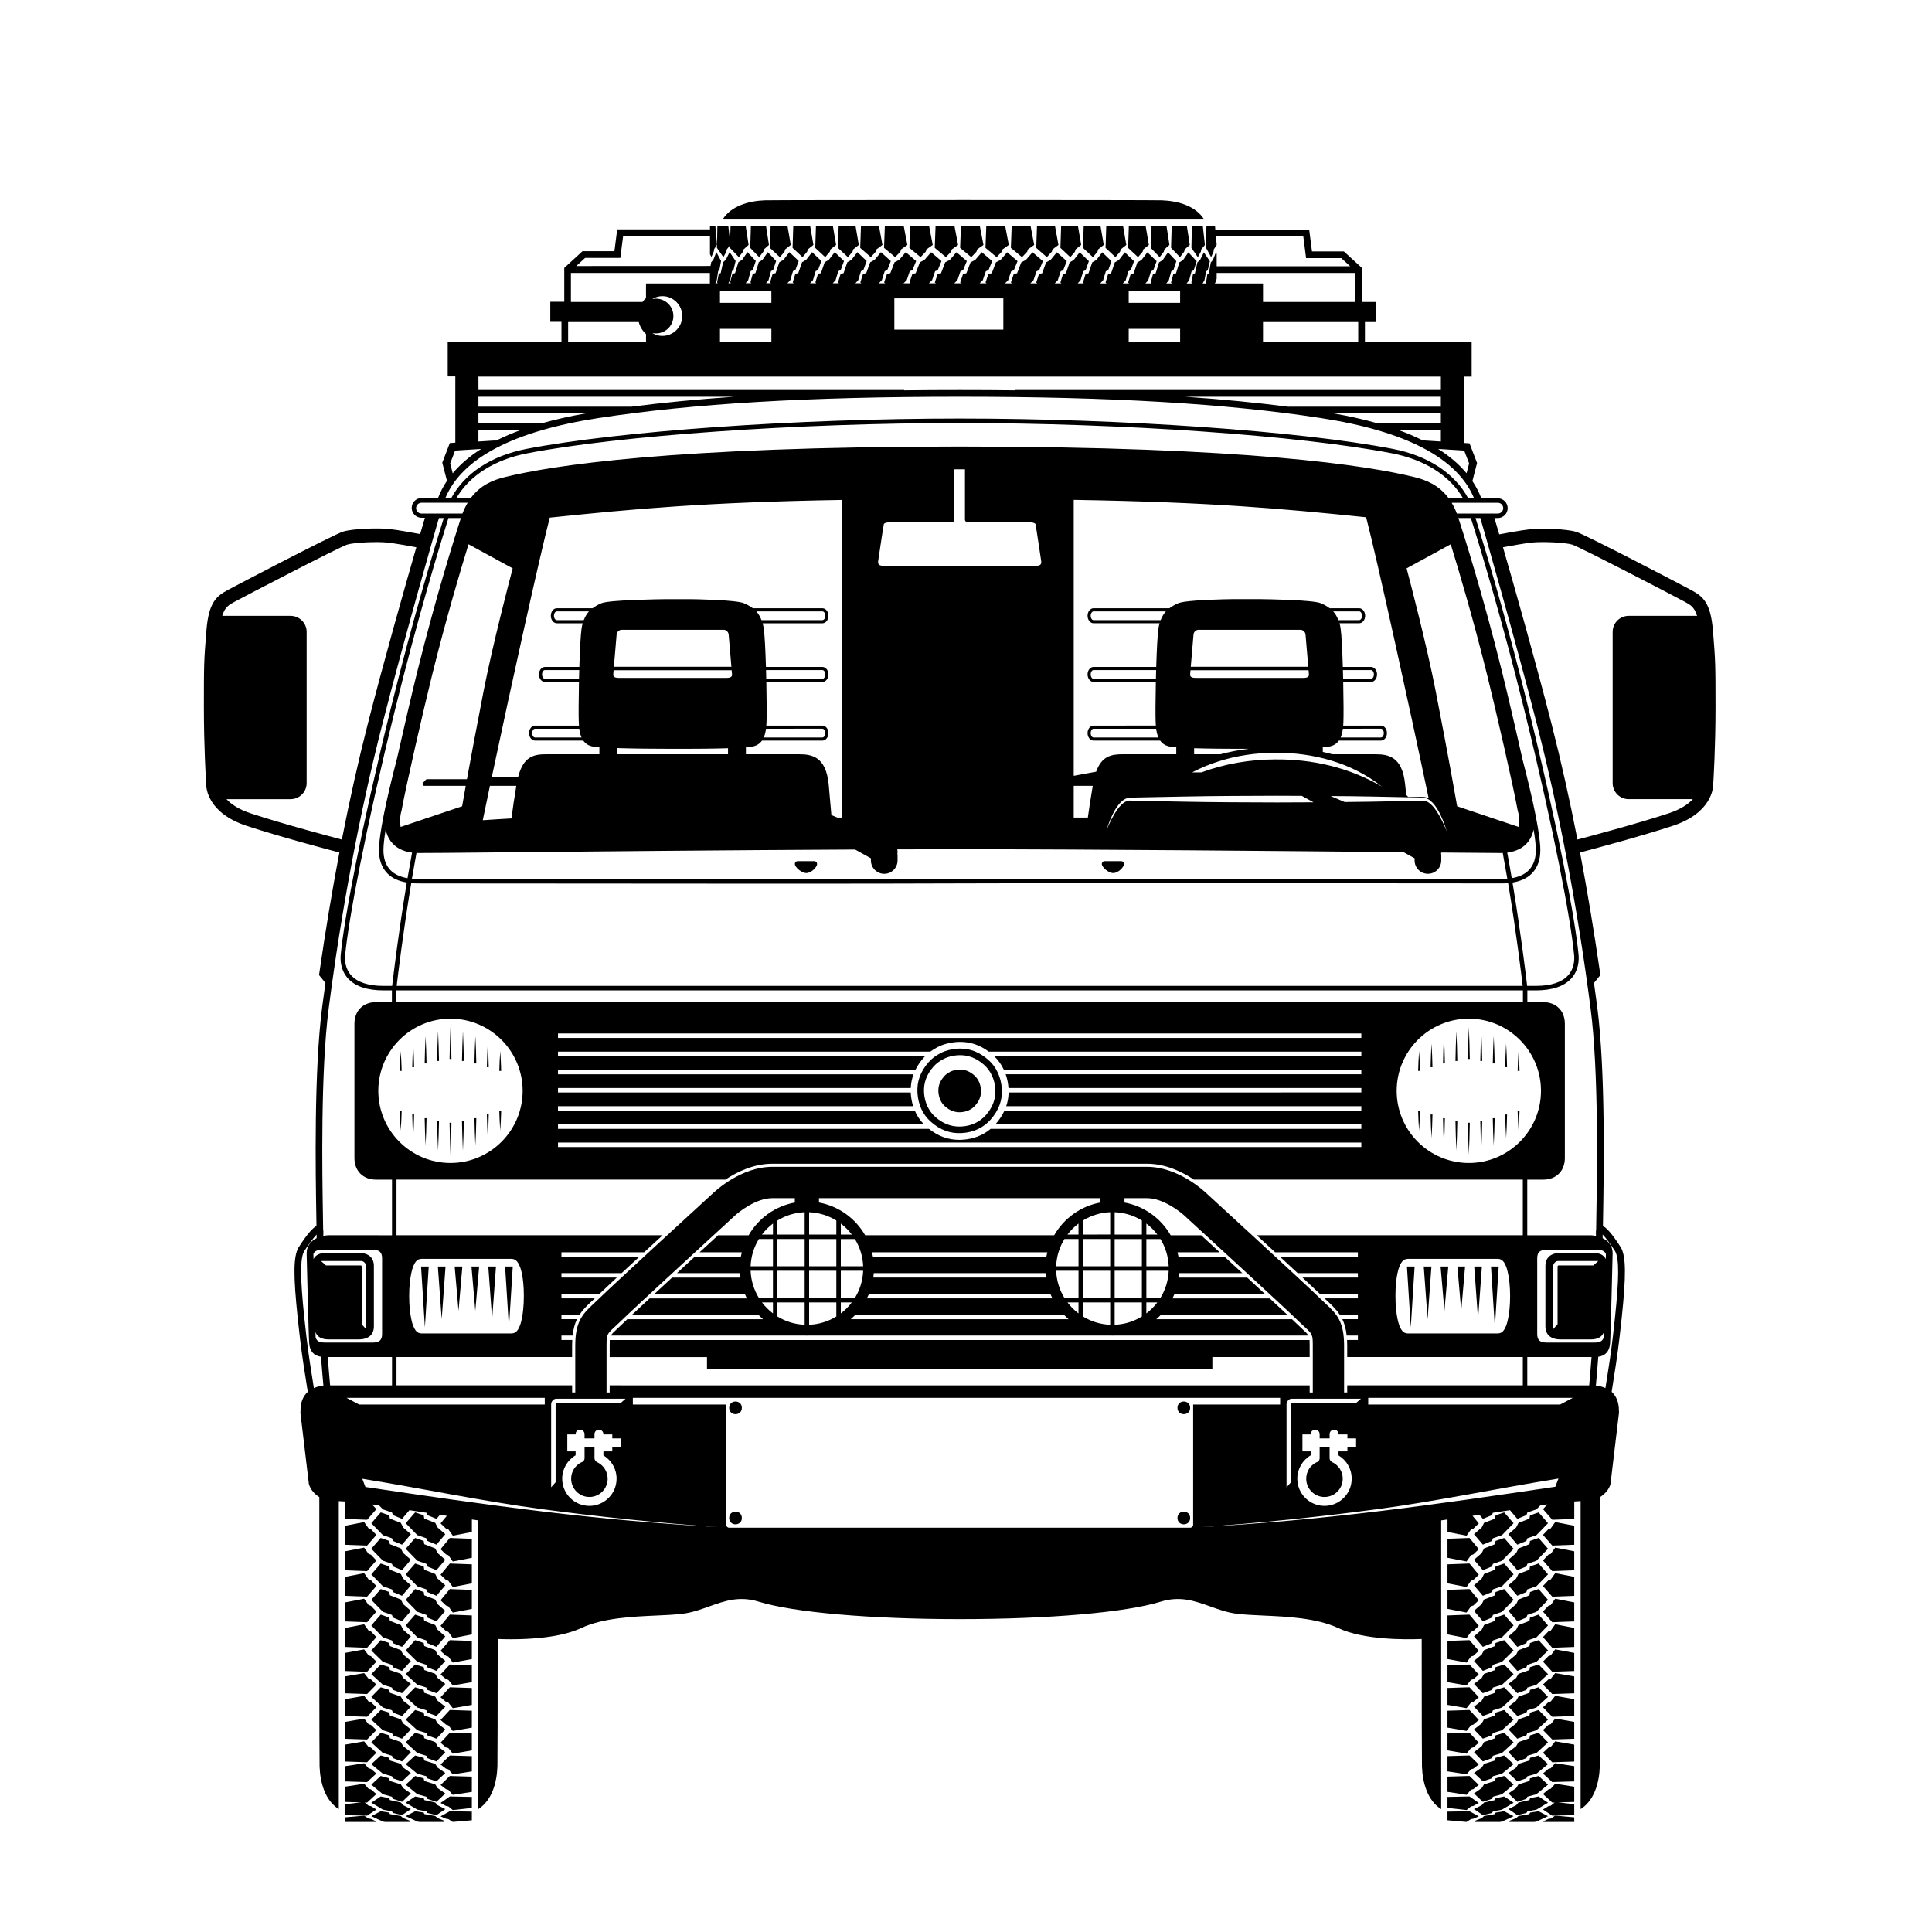 <?xml version="1.0" encoding="UTF-8"?>
<!-- Uploaded to: SVG Repo, www.svgrepo.com, Generator: SVG Repo Mixer Tools -->
<svg fill="#000000" width="800px" height="800px" version="1.1" viewBox="144 144 512 512" xmlns="http://www.w3.org/2000/svg">
 <g>
  <path d="m250.23 547.58-2.91-1.129-0.148-0.867-2.273-0.781-2.496 2.867 3.078 3.164 2.394 0.824 0.258 0.699 2.41 0.992 2.348-2.769-2.047-1.785z"/>
  <path d="m259.96 548.79-0.613-1.215-2.91-1.129-0.148-0.867-2.273-0.781-2.496 2.867 3.082 3.164 2.391 0.824 0.258 0.699 2.41 0.992 2.348-2.769z"/>
  <path d="m241.68 549.03-1.18-1.668-5.051 0.977v5.035l5.832 0.219 2.461-2.828-1.449-1.539z"/>
  <path d="m248.13 559.12 2.41 0.992 2.348-2.769-2.047-1.781-0.613-1.215-2.91-1.129-0.148-0.867-2.273-0.785-2.496 2.867 3.078 3.168 2.394 0.82z"/>
  <path d="m259.96 555.57-0.613-1.215-2.91-1.129-0.148-0.867-2.273-0.785-2.496 2.867 3.082 3.168 2.391 0.82 0.258 0.699 2.41 0.992 2.348-2.769z"/>
  <path d="m235.45 560.14 5.832 0.219 2.461-2.828-1.449-1.535-0.613-0.195-1.18-1.672-5.051 0.977z"/>
  <path d="m260.75 554.55 1.449 1.387 0.613 0.195 1.18 1.672 5.051-0.977v-5.035l-5.836-0.219z"/>
  <path d="m245.48 564.38 2.394 0.82 0.258 0.699 2.41 0.996 2.348-2.769-2.047-1.785-0.613-1.215-2.91-1.129-0.148-0.867-2.273-0.781-2.496 2.867z"/>
  <path d="m259.96 562.34-0.613-1.215-2.91-1.129-0.148-0.867-2.273-0.781-2.496 2.867 3.082 3.164 2.391 0.82 0.258 0.699 2.41 0.996 2.348-2.769z"/>
  <path d="m235.45 566.91 5.832 0.219 2.461-2.824-1.449-1.535-0.613-0.199-1.18-1.672-5.051 0.98z"/>
  <path d="m260.75 561.32 1.449 1.391 0.613 0.195 1.18 1.672 5.051-0.977v-5.039l-5.836-0.215z"/>
  <path d="m245.48 571.15 2.394 0.82 0.258 0.699 2.41 0.992 2.348-2.766-2.047-1.785-0.613-1.219-2.91-1.125-0.148-0.871-2.273-0.781-2.496 2.867z"/>
  <path d="m259.96 569.11-0.613-1.219-2.91-1.125-0.148-0.871-2.273-0.781-2.496 2.867 3.082 3.168 2.391 0.82 0.258 0.699 2.41 0.992 2.348-2.766z"/>
  <path d="m235.45 573.69 5.832 0.215 2.461-2.824-1.449-1.535-0.613-0.195-1.18-1.672-5.051 0.977z"/>
  <path d="m260.75 568.09 1.449 1.387 0.613 0.195 1.18 1.672 5.051-0.977v-5.035l-5.836-0.219z"/>
  <path d="m245.48 577.92 2.394 0.82 0.258 0.699 2.41 0.996 2.348-2.769-2.047-1.785-0.613-1.215-2.91-1.129-0.148-0.867-2.273-0.781-2.496 2.867z"/>
  <path d="m259.96 575.88-0.613-1.215-2.91-1.129-0.148-0.867-2.273-0.781-2.496 2.867 3.082 3.164 2.391 0.82 0.258 0.699 2.41 0.996 2.348-2.769z"/>
  <path d="m235.45 580.46 5.832 0.219 2.461-2.828-1.449-1.535-0.613-0.195-1.18-1.668-5.051 0.973z"/>
  <path d="m260.75 574.86 1.449 1.391 0.613 0.195 1.18 1.672 5.051-0.98v-5.031l-5.836-0.219z"/>
  <path d="m245.48 584.41 2.394 0.785 0.258 0.664 2.41 0.949 2.348-2.641-2.047-1.699-0.613-1.16-2.91-1.078-0.148-0.824-2.273-0.746-2.496 2.734z"/>
  <path d="m259.96 582.46-0.613-1.16-2.91-1.078-0.148-0.824-2.273-0.746-2.496 2.734 3.082 3.016 2.391 0.785 0.258 0.664 2.41 0.949 2.348-2.641z"/>
  <path d="m235.45 586.83 5.832 0.207 2.461-2.691-1.449-1.465-0.613-0.188-1.18-1.594-5.051 0.934z"/>
  <path d="m260.75 581.49 1.449 1.324 0.613 0.184 1.18 1.598 5.051-0.934v-4.801l-5.836-0.207z"/>
  <path d="m245.48 590.48 2.394 0.73 0.258 0.625 2.41 0.883 2.348-2.465-2.047-1.59-0.613-1.078-2.91-1.004-0.148-0.773-2.273-0.699-2.496 2.555z"/>
  <path d="m259.96 588.66-0.613-1.078-2.91-1.004-0.148-0.773-2.273-0.699-2.496 2.555 3.082 2.816 2.391 0.73 0.258 0.625 2.41 0.883 2.348-2.465z"/>
  <path d="m235.45 592.74 5.832 0.195 2.461-2.516-1.449-1.371-0.613-0.172-1.18-1.488-5.051 0.871z"/>
  <path d="m260.75 587.76 1.449 1.238 0.613 0.172 1.18 1.488 5.051-0.871v-4.481l-5.836-0.195z"/>
  <path d="m245.48 596.51 2.394 0.73 0.258 0.625 2.41 0.883 2.348-2.465-2.047-1.586-0.613-1.082-2.91-1.008-0.148-0.77-2.273-0.695-2.496 2.551z"/>
  <path d="m259.96 594.7-0.613-1.082-2.91-1.008-0.148-0.77-2.273-0.695-2.496 2.551 3.082 2.816 2.391 0.73 0.258 0.625 2.41 0.883 2.348-2.465z"/>
  <path d="m235.45 598.77 5.832 0.191 2.461-2.512-1.449-1.371-0.613-0.172-1.18-1.488-5.051 0.871z"/>
  <path d="m260.75 593.79 1.449 1.238 0.613 0.172 1.18 1.488 5.051-0.871v-4.481l-5.836-0.191z"/>
  <path d="m245.48 602.54 2.394 0.727 0.258 0.625 2.41 0.883 2.348-2.465-2.047-1.586-0.613-1.082-2.91-1.008-0.148-0.77-2.273-0.695-2.496 2.551z"/>
  <path d="m259.96 600.72-0.613-1.082-2.91-1.008-0.148-0.77-2.273-0.695-2.496 2.551 3.082 2.82 2.391 0.727 0.258 0.625 2.41 0.883 2.348-2.465z"/>
  <path d="m235.45 604.8 5.832 0.191 2.461-2.512-1.449-1.371-0.613-0.172-1.18-1.488-5.051 0.871z"/>
  <path d="m260.75 599.81 1.449 1.238 0.613 0.172 1.18 1.488 5.051-0.867v-4.484l-5.836-0.191z"/>
  <path d="m245.48 608.56 2.394 0.73 0.258 0.625 2.41 0.883 2.348-2.465-2.047-1.586-0.613-1.082-2.91-1.008-0.148-0.77-2.273-0.695-2.496 2.551z"/>
  <path d="m259.96 606.75-0.613-1.082-2.91-1.008-0.148-0.77-2.273-0.695-2.496 2.551 3.082 2.816 2.391 0.73 0.258 0.625 2.41 0.883 2.348-2.465z"/>
  <path d="m235.45 610.82 5.832 0.195 2.461-2.516-1.449-1.367-0.613-0.176-1.18-1.484-5.051 0.867z"/>
  <path d="m260.75 605.84 1.449 1.234 0.613 0.176 1.18 1.488 5.051-0.867v-4.484l-5.836-0.191z"/>
  <path d="m245.48 614.06 2.394 0.66 0.258 0.559 2.41 0.797 2.348-2.219-2.047-1.43-0.613-0.977-2.91-0.906-0.148-0.695-2.273-0.625-2.496 2.297z"/>
  <path d="m259.96 612.43-0.613-0.977-2.91-0.906-0.148-0.695-2.273-0.625-2.496 2.297 3.082 2.539 2.391 0.66 0.258 0.559 2.41 0.797 2.348-2.219z"/>
  <path d="m235.45 616.1 5.832 0.172 2.461-2.266-1.449-1.234-0.613-0.156-1.18-1.336-5.051 0.781z"/>
  <path d="m260.75 611.61 1.449 1.113 0.613 0.156 1.18 1.344 5.051-0.785v-4.039l-5.836-0.172z"/>
  <path d="m245.48 619.49 2.394 0.66 0.258 0.559 2.41 0.797 2.348-2.219-2.047-1.43-0.613-0.977-2.91-0.906-0.148-0.695-2.273-0.625-2.496 2.297z"/>
  <path d="m259.96 617.86-0.613-0.977-2.91-0.906-0.148-0.695-2.273-0.625-2.496 2.297 3.082 2.539 2.391 0.66 0.258 0.559 2.41 0.797 2.348-2.219z"/>
  <path d="m260.75 617.04 1.449 1.113 0.613 0.16 1.18 1.34 5.051-0.785v-4.039l-5.836-0.172z"/>
  <path d="m245.48 623.57 2.394 0.473 0.258 0.406 2.41 0.574 2.348-1.602-2.047-1.031-0.613-0.707-2.91-0.652-0.148-0.5-2.273-0.453-2.496 1.66z"/>
  <path d="m257 624.05 0.258 0.406 2.41 0.574 2.348-1.602-2.047-1.031-0.613-0.707-2.91-0.652-0.148-0.5-2.273-0.453-2.496 1.66 3.082 1.832z"/>
  <path d="m235.45 625.04 5.832 0.129 2.461-1.637-1.449-0.887-0.613-0.113-1.035-0.852 0.637 0.02 2.461-2.266-1.449-1.23-0.613-0.156-1.18-1.34-5.051 0.781v4.039l4.25 0.125-4.25 0.477z"/>
  <path d="m260.75 621.8 1.449 0.805 0.613 0.113 1.18 0.965 5.051-0.562v-2.914l-5.836-0.125z"/>
  <path d="m250.23 625.26-2.91-0.512-0.148-0.395-2.273-0.355-2.496 1.305 3.078 1.441 0.574 0.09h6.453l0.383-0.207-2.047-0.812z"/>
  <path d="m259.35 625.26-2.91-0.512-0.148-0.395-2.273-0.355-2.496 1.305 3.082 1.441 0.57 0.09h6.453l0.383-0.207-2.047-0.812z"/>
  <path d="m241.68 625.93-1.18-0.762-5.051 0.445v1.227h8.062l0.23-0.121-1.449-0.699z"/>
  <path d="m260.75 625.35 1.449 0.633 0.613 0.09 1.18 0.762 5.051-0.445v-2.293l-5.836-0.098z"/>
  <path d="m335.7 212.14 0.797-1.449 0.113-0.609 0.84-1.035-0.016 0.637 2.367 2.457 1.105-1.449 0.152-0.609 1.332-1.18-0.777-5.051h-4.008l-0.125 4.246-0.473-4.246h-2.891l-0.125 5.832z"/>
  <path d="m342.82 209.69 2.371 2.457 1.105-1.449 0.156-0.609 1.328-1.18-0.777-5.051h-4.008z"/>
  <path d="m348.03 209.69 2.641 2.457 1.234-1.449 0.172-0.609 1.484-1.18-0.867-5.051h-4.469z"/>
  <path d="m354.04 209.69 2.637 2.457 1.234-1.449 0.172-0.609 1.484-1.18-0.867-5.051h-4.469z"/>
  <path d="m360.05 209.69 2.637 2.457 1.234-1.449 0.176-0.609 1.48-1.18-0.863-5.051h-4.473z"/>
  <path d="m366.06 209.69 2.641 2.457 1.234-1.449 0.172-0.609 1.484-1.18-0.867-5.051h-4.469z"/>
  <path d="m371.96 209.69 2.812 2.457 1.316-1.449 0.184-0.609 1.582-1.18-0.926-5.051h-4.762z"/>
  <path d="m378.28 209.69 2.949 2.457 1.379-1.449 0.195-0.609 1.656-1.18-0.969-5.051h-4.996z"/>
  <path d="m385 209.69 2.953 2.457 1.379-1.449 0.191-0.609 1.66-1.18-0.969-5.051h-5z"/>
  <path d="m391.72 209.69 2.949 2.457 1.379-1.449 0.195-0.609 1.66-1.18-0.969-5.051h-5z"/>
  <path d="m398.44 209.69 2.953 2.457 1.379-1.449 0.195-0.609 1.66-1.18-0.973-5.051h-4.996z"/>
  <path d="m405.16 209.69 2.953 2.457 1.379-1.449 0.191-0.609 1.66-1.18-0.969-5.051h-4.996z"/>
  <path d="m411.89 209.69 2.953 2.457 1.379-1.449 0.191-0.609 1.66-1.18-0.969-5.051h-5z"/>
  <path d="m418.61 209.69 2.812 2.457 1.316-1.449 0.184-0.609 1.582-1.18-0.926-5.051h-4.762z"/>
  <path d="m425.02 209.69 2.629 2.457 1.227-1.449 0.172-0.609 1.477-1.18-0.863-5.051h-4.449z"/>
  <path d="m431 209.69 2.629 2.457 1.227-1.449 0.172-0.609 1.477-1.18-0.863-5.051h-4.449z"/>
  <path d="m436.98 209.69 2.625 2.457 1.227-1.449 0.176-0.609 1.477-1.18-0.863-5.051h-4.449z"/>
  <path d="m442.96 209.69 2.629 2.457 1.227-1.449 0.172-0.609 1.477-1.18-0.863-5.051h-4.449z"/>
  <path d="m448.95 209.69 2.367 2.457 1.105-1.449 0.156-0.609 1.332-1.18-0.781-5.051h-4.004z"/>
  <path d="m454.34 209.69 2.367 2.457 1.105-1.449 0.156-0.609 1.332-1.18-0.777-5.051h-4.012z"/>
  <path d="m459.86 203.86-0.125 5.832 1.707 2.457 0.801-1.449 0.109-0.609 0.961-1.18-0.559-5.051z"/>
  <path d="m451.89 197.09c-3.207-0.109-101.96-0.109-105.17 0-4.344 0.148-9.016 1.508-11.23 5.09h127.63c-2.215-3.582-6.883-4.941-11.23-5.09z"/>
  <path d="m551.74 544.8-2.273 0.781-0.148 0.867-2.91 1.129-0.613 1.215-2.047 1.785 2.348 2.769 2.41-0.992 0.262-0.699 2.391-0.824 3.078-3.164z"/>
  <path d="m540.34 545.58-0.148 0.867-2.91 1.129-0.613 1.215-2.047 1.785 2.348 2.769 2.41-0.992 0.262-0.699 2.391-0.824 3.078-3.164-2.496-2.867z"/>
  <path d="m554.96 549.03-0.613 0.195-1.445 1.539 2.457 2.828 5.832-0.219v-5.035l-5.051-0.977z"/>
  <path d="m551.74 551.57-2.273 0.785-0.148 0.867-2.91 1.129-0.613 1.215-2.047 1.781 2.348 2.769 2.41-0.992 0.262-0.699 2.391-0.82 3.078-3.168z"/>
  <path d="m539.64 558.43 2.391-0.82 3.078-3.168-2.496-2.867-2.273 0.785-0.148 0.867-2.91 1.129-0.613 1.215-2.047 1.781 2.348 2.769 2.41-0.992z"/>
  <path d="m554.96 555.8-0.613 0.195-1.445 1.535 2.457 2.828 5.832-0.219v-5.035l-5.051-0.977z"/>
  <path d="m527.6 551.79v5.035l5.051 0.977 1.18-1.672 0.609-0.195 1.449-1.387-2.457-2.977z"/>
  <path d="m551.74 558.34-2.273 0.781-0.148 0.867-2.91 1.129-0.613 1.215-2.047 1.785 2.348 2.769 2.41-0.996 0.262-0.699 2.391-0.82 3.078-3.164z"/>
  <path d="m536.97 566.89 2.41-0.996 0.262-0.699 2.391-0.82 3.078-3.164-2.496-2.867-2.273 0.781-0.148 0.867-2.91 1.129-0.613 1.215-2.047 1.785z"/>
  <path d="m554.96 562.57-0.613 0.199-1.445 1.535 2.457 2.824 5.832-0.219v-5.031l-5.051-0.98z"/>
  <path d="m527.6 563.6 5.051 0.977 1.18-1.672 0.609-0.195 1.449-1.391-2.457-2.973-5.832 0.215z"/>
  <path d="m551.74 565.11-2.273 0.781-0.148 0.871-2.91 1.125-0.613 1.219-2.047 1.785 2.348 2.766 2.41-0.992 0.262-0.699 2.391-0.82 3.078-3.168z"/>
  <path d="m536.97 573.66 2.41-0.992 0.262-0.699 2.391-0.82 3.078-3.168-2.496-2.867-2.273 0.781-0.148 0.871-2.91 1.125-0.613 1.219-2.047 1.785z"/>
  <path d="m554.96 569.35-0.613 0.195-1.445 1.535 2.457 2.824 5.832-0.215v-5.035l-5.051-0.977z"/>
  <path d="m527.6 570.37 5.051 0.977 1.18-1.672 0.609-0.195 1.449-1.387-2.457-2.977-5.832 0.219z"/>
  <path d="m551.74 571.89-2.273 0.781-0.148 0.867-2.91 1.129-0.613 1.215-2.047 1.785 2.348 2.769 2.41-0.996 0.262-0.699 2.391-0.82 3.078-3.164z"/>
  <path d="m536.97 580.43 2.41-0.996 0.262-0.699 2.391-0.82 3.078-3.164-2.496-2.867-2.273 0.781-0.148 0.867-2.91 1.129-0.613 1.215-2.047 1.785z"/>
  <path d="m554.96 576.12-0.613 0.195-1.445 1.535 2.457 2.828 5.832-0.219v-5.035l-5.051-0.973z"/>
  <path d="m527.6 577.14 5.051 0.98 1.18-1.672 0.609-0.195 1.449-1.391-2.457-2.973-5.832 0.219z"/>
  <path d="m551.74 578.66-2.273 0.746-0.148 0.824-2.91 1.078-0.613 1.16-2.047 1.699 2.348 2.641 2.41-0.949 0.262-0.664 2.391-0.785 3.078-3.016z"/>
  <path d="m536.97 586.8 2.41-0.949 0.262-0.664 2.391-0.785 3.078-3.016-2.496-2.734-2.273 0.746-0.148 0.824-2.91 1.078-0.613 1.16-2.047 1.699z"/>
  <path d="m554.96 582.69-0.613 0.188-1.445 1.465 2.457 2.691 5.832-0.207v-4.797l-5.051-0.934z"/>
  <path d="m527.6 583.66 5.051 0.934 1.18-1.598 0.609-0.184 1.449-1.324-2.457-2.836-5.832 0.207z"/>
  <path d="m551.74 585.11-2.273 0.699-0.148 0.773-2.91 1.004-0.613 1.078-2.047 1.59 2.348 2.465 2.41-0.883 0.262-0.625 2.391-0.73 3.078-2.816z"/>
  <path d="m536.97 592.72 2.41-0.883 0.262-0.625 2.391-0.73 3.078-2.816-2.496-2.555-2.273 0.699-0.148 0.773-2.91 1.004-0.613 1.078-2.047 1.59z"/>
  <path d="m554.96 588.88-0.613 0.172-1.445 1.371 2.457 2.516 5.832-0.195v-4.481l-5.051-0.871z"/>
  <path d="m527.6 589.79 5.051 0.871 1.18-1.488 0.609-0.172 1.449-1.238-2.457-2.648-5.832 0.195z"/>
  <path d="m551.74 591.14-2.273 0.695-0.148 0.77-2.91 1.008-0.613 1.082-2.047 1.586 2.348 2.465 2.41-0.883 0.262-0.625 2.391-0.73 3.078-2.816z"/>
  <path d="m536.97 598.75 2.41-0.883 0.262-0.625 2.391-0.73 3.078-2.816-2.496-2.551-2.273 0.695-0.148 0.77-2.91 1.008-0.613 1.082-2.047 1.586z"/>
  <path d="m554.96 594.91-0.613 0.172-1.445 1.371 2.457 2.512 5.832-0.191v-4.481l-5.051-0.871z"/>
  <path d="m527.6 595.81 5.051 0.871 1.18-1.488 0.609-0.172 1.449-1.238-2.457-2.644-5.832 0.191z"/>
  <path d="m551.74 597.17-2.273 0.695-0.148 0.77-2.91 1.008-0.613 1.082-2.047 1.586 2.348 2.465 2.41-0.883 0.262-0.625 2.391-0.727 3.078-2.82z"/>
  <path d="m536.97 604.77 2.41-0.883 0.262-0.625 2.391-0.727 3.078-2.82-2.496-2.551-2.273 0.695-0.148 0.77-2.91 1.008-0.613 1.082-2.047 1.586z"/>
  <path d="m554.96 600.93-0.613 0.172-1.445 1.371 2.457 2.512 5.832-0.191v-4.481l-5.051-0.871z"/>
  <path d="m527.6 601.84 5.051 0.867 1.18-1.488 0.609-0.172 1.449-1.238-2.457-2.644-5.832 0.191z"/>
  <path d="m551.74 603.2-2.273 0.695-0.148 0.77-2.91 1.008-0.613 1.082-2.047 1.586 2.348 2.465 2.41-0.883 0.262-0.625 2.391-0.73 3.078-2.816z"/>
  <path d="m536.97 610.8 2.41-0.883 0.262-0.625 2.391-0.73 3.078-2.816-2.496-2.551-2.273 0.695-0.148 0.77-2.91 1.008-0.613 1.082-2.047 1.586z"/>
  <path d="m554.96 606.96-0.613 0.176-1.445 1.367 2.457 2.516 5.832-0.195v-4.481l-5.051-0.867z"/>
  <path d="m527.6 607.87 5.051 0.867 1.18-1.488 0.609-0.176 1.449-1.234-2.457-2.644-5.832 0.191z"/>
  <path d="m551.74 609.22-2.273 0.625-0.148 0.695-2.91 0.906-0.613 0.977-2.047 1.43 2.348 2.219 2.41-0.797 0.262-0.559 2.391-0.66 3.078-2.539z"/>
  <path d="m536.97 616.07 2.41-0.797 0.262-0.559 2.391-0.66 3.078-2.539-2.496-2.297-2.273 0.625-0.148 0.695-2.91 0.906-0.613 0.977-2.047 1.43z"/>
  <path d="m554.96 612.61-0.613 0.156-1.445 1.234 2.457 2.266 5.832-0.172v-4.039l-5.051-0.781z"/>
  <path d="m527.6 613.43 5.051 0.785 1.18-1.344 0.609-0.156 1.449-1.113-2.457-2.383-5.832 0.172z"/>
  <path d="m551.74 614.65-2.273 0.625-0.148 0.695-2.91 0.906-0.613 0.977-2.047 1.43 2.348 2.219 2.41-0.797 0.262-0.559 2.391-0.66 3.078-2.539z"/>
  <path d="m536.97 621.5 2.41-0.797 0.262-0.559 2.391-0.66 3.078-2.539-2.496-2.297-2.273 0.625-0.148 0.695-2.91 0.906-0.613 0.977-2.047 1.43z"/>
  <path d="m527.6 618.86 5.051 0.785 1.18-1.34 0.609-0.16 1.449-1.113-2.457-2.383-5.832 0.172z"/>
  <path d="m548.51 624.45 0.262-0.406 2.391-0.473 3.078-1.832-2.496-1.66-2.273 0.453-0.148 0.5-2.91 0.652-0.613 0.707-2.047 1.031 2.348 1.602z"/>
  <path d="m536.97 625.03 2.41-0.574 0.262-0.406 2.391-0.473 3.078-1.832-2.496-1.66-2.273 0.453-0.148 0.5-2.91 0.652-0.613 0.707-2.047 1.031z"/>
  <path d="m554.96 618.05-0.613 0.156-1.445 1.23 2.457 2.266 0.637-0.02-1.035 0.852-0.613 0.113-1.445 0.887 2.457 1.637 5.832-0.129v-2.91l-4.25-0.477 4.25-0.125v-4.039l-5.051-0.781z"/>
  <path d="m527.6 623.12 5.051 0.562 1.18-0.965 0.609-0.113 1.449-0.805-2.457-1.719-5.832 0.125z"/>
  <path d="m551.74 624-2.273 0.355-0.148 0.395-2.91 0.512-0.613 0.555-2.047 0.812 0.383 0.207h6.453l0.574-0.09 3.078-1.441z"/>
  <path d="m542.62 624-2.273 0.355-0.148 0.395-2.91 0.512-0.613 0.555-2.047 0.812 0.383 0.207h6.453l0.574-0.09 3.078-1.441z"/>
  <path d="m554.96 625.93-0.613 0.09-1.445 0.699 0.227 0.121h8.062v-1.227l-5.051-0.445z"/>
  <path d="m533.43 624-5.832 0.098v2.293l5.051 0.445 1.18-0.762 0.609-0.09 1.449-0.633z"/>
  <path d="m357.69 375.37c1.309 0 2.848-1.594 2.848-2.41 0-0.211-0.082-0.406-0.227-0.543-0.098-0.094-0.27-0.203-0.535-0.203h-4.359c-0.254 0-0.418 0.098-0.516 0.176-0.164 0.137-0.25 0.332-0.25 0.555 0 0.879 1.758 2.426 3.039 2.426z"/>
  <path d="m439.03 375.37c1.309 0 2.848-1.594 2.848-2.41 0-0.211-0.082-0.406-0.227-0.543-0.098-0.094-0.27-0.203-0.539-0.203h-4.359c-0.441 0-0.762 0.309-0.762 0.73 0 0.879 1.758 2.426 3.039 2.426z"/>
  <path d="m405.98 424.93c-2.32-2.051-4.777-3.047-7.508-3.047-0.219 0-0.441 0.008-0.668 0.02-1.629 0.098-3.211 0.5-4.457 1.133-1.336 0.68-2.391 1.469-3.219 2.414-2.219 2.531-3.172 5.121-2.992 8.152 0.184 3.137 1.402 5.777 3.512 7.641 2.504 2.219 5.152 3.215 8.246 3.027 3.102-0.176 5.742-1.414 7.633-3.578 2.203-2.512 3.172-5.184 2.965-8.176-0.207-3.074-1.457-5.766-3.512-7.586zm-0.676 14.531c-1.629 1.859-3.875 2.922-6.481 3.074-0.191 0.012-0.375 0.016-0.562 0.016-2.332 0-4.473-0.848-6.363-2.519-1.793-1.586-2.867-3.883-3.019-6.477-0.152-2.551 0.664-4.797 2.481-6.863 0.723-0.828 1.621-1.508 2.742-2.078 1.074-0.547 2.41-0.891 3.754-0.969 2.551-0.156 4.832 0.695 6.883 2.5 1.777 1.574 2.848 3.852 3.023 6.422 0.176 2.516-0.652 4.836-2.457 6.894z"/>
  <path d="m398.42 427.44c-0.113 0-0.223 0.004-0.336 0.012-0.82 0.047-1.641 0.254-2.25 0.562-0.68 0.348-1.207 0.734-1.605 1.195-1.156 1.312-1.633 2.586-1.543 4.125 0.094 1.594 0.699 2.926 1.742 3.848 1.289 1.141 2.617 1.648 4.184 1.559 1.566-0.09 2.891-0.707 3.836-1.781 1.125-1.285 1.625-2.633 1.52-4.121-0.105-1.57-0.727-2.926-1.746-3.828-1.215-1.074-2.422-1.57-3.801-1.57z"/>
  <path d="m465.29 506.77v-3.137h25.785v-3.004c0-0.637 0-1.113-0.027-1.508l-185.45 0.004c-0.027 0.391-0.027 0.867-0.027 1.508v3.004h25.789v3.137z"/>
  <path d="m540.15 495.78 1.016-16.141h-2.035z"/>
  <path d="m535.7 493.58 1.016-13.941h-2.031z"/>
  <path d="m526.79 491.39 1.016-11.746h-2.035z"/>
  <path d="m531.24 491.39 1.02-11.746h-2.035z"/>
  <path d="m522.33 493.58 1.016-13.941h-2.035z"/>
  <path d="m517.87 495.78 1.02-16.141h-2.035z"/>
  <path d="m279.89 479.64h-2.031l1.016 16.141z"/>
  <path d="m275.44 479.64h-2.035l1.016 13.941z"/>
  <path d="m266.53 479.64h-2.035l1.02 11.746z"/>
  <path d="m270.98 479.64h-2.035l1.016 11.746z"/>
  <path d="m262.07 479.64h-2.031l1.016 13.941z"/>
  <path d="m257.62 479.64h-2.035l1.016 16.141z"/>
  <path d="m340.6 517.09c0 2.238-3.359 2.238-3.359 0 0-2.238 3.359-2.238 3.359 0"/>
  <path d="m459.4 517.09c0 2.238-3.359 2.238-3.359 0 0-2.238 3.359-2.238 3.359 0"/>
  <path d="m340.6 546.28c0 2.238-3.359 2.238-3.359 0 0-2.242 3.359-2.242 3.359 0"/>
  <path d="m459.4 546.28c0 2.238-3.359 2.238-3.359 0 0-2.242 3.359-2.242 3.359 0"/>
  <path d="m302.07 531.41 0.012-0.023c-0.316-0.215-0.535-0.555-0.535-0.965v-2.852h-2.633v2.852c0 0.555-0.387 1-0.902 1.129l0.004 0.004c-1.641 0.832-2.656 2.488-2.656 4.32 0 2.668 2.172 4.84 4.836 4.84 2.668 0 4.84-2.172 4.84-4.84-0.004-1.957-1.168-3.707-2.965-4.465z"/>
  <path d="m496.88 531.41 0.012-0.023c-0.316-0.215-0.535-0.555-0.535-0.965v-2.852h-2.637v2.852c0 0.555-0.387 1-0.902 1.129v0.004c-1.637 0.832-2.656 2.488-2.656 4.32 0 2.668 2.172 4.84 4.84 4.84 2.668 0 4.84-2.172 4.84-4.84 0.004-1.957-1.16-3.707-2.961-4.465z"/>
  <path d="m597.94 311.05c-0.598-7.348-2.633-8.977-5.664-10.629l-0.145-0.078c-1.953-1.066-27.852-14.594-30.387-15.387-2.562-0.805-9.27-1.008-12.125-0.707-2.445 0.258-6.918 1.094-8.312 1.359-0.586-2.008-1.02-3.492-1.262-4.32h0.883c1.441 0 2.617-1.172 2.617-2.617 0-1.441-1.176-2.617-2.617-2.617h-4.363c-0.602-1.598-1.398-3.113-2.367-4.566l1.238-4.785-2-5.215-1.461-0.094 0.008-17.59h2.019v-9.184h-28.281v-5.273h2.961v-5.324l-3.703 0.004v-8.973l-4.84-4.426h-8.449l-0.742-5.777h-24.875l-0.086-0.992h-2.273l-0.098 5.832 1.344 2.457 0.629-1.449 0.086-0.613 0.758-1.18-0.199-2.277h23.152l0.742 5.777h9.324l2.352 2.152h-35.371v-3.293l-0.203-0.383-0.809 2.047-0.551 0.613-0.512 2.914-0.391 0.148-0.355 2.273 0.125 0.242h-1.039l0.488-0.828 0.469-2.391 0.402-0.262 0.57-2.41-1.59-2.348-1.023 2.047-0.699 0.613-0.648 2.914-0.5 0.148-0.449 2.273 0.16 0.242h-1.426l0.676-0.828 0.652-2.391 0.559-0.262 0.793-2.41-2.203-2.348-1.418 2.047-0.969 0.613-0.898 2.914-0.691 0.148-0.621 2.273 0.223 0.242h-1.492l0.68-0.828 0.652-2.391 0.559-0.262 0.789-2.41-2.203-2.348-1.422 2.047-0.965 0.613-0.898 2.914-0.691 0.148-0.621 2.273 0.223 0.242h-1.629l0.754-0.828 0.727-2.391 0.617-0.262 0.879-2.41-2.445-2.348-1.574 2.047-1.074 0.613-1 2.914-0.766 0.148-0.691 2.273 0.246 0.242h-1.652l0.754-0.828 0.723-2.391 0.617-0.262 0.879-2.41-2.445-2.348-1.574 2.047-1.074 0.613-0.996 2.914-0.766 0.148-0.691 2.273 0.246 0.242h-1.652l0.754-0.828 0.727-2.391 0.617-0.262 0.875-2.41-2.445-2.348-1.578 2.047-1.074 0.613-0.996 2.914-0.766 0.148-0.691 2.273 0.246 0.242h-1.652l0.754-0.828 0.723-2.391 0.617-0.262 0.875-2.41-2.445-2.348-1.574 2.047-1.074 0.613-0.996 2.914-0.766 0.148-0.691 2.273 0.246 0.242h-1.754l0.805-0.828 0.777-2.391 0.664-0.262 0.941-2.41-2.621-2.348-1.688 2.047-1.152 0.613-1.066 2.914-0.82 0.148-0.738 2.273 0.266 0.242h-1.844l0.844-0.828 0.816-2.391 0.691-0.262 0.988-2.41-2.746-2.348-1.77 2.047-1.207 0.613-1.121 2.914-0.863 0.148-0.777 2.273 0.277 0.242-1.852 0.012 0.844-0.828 0.816-2.391 0.695-0.262 0.984-2.41-2.746-2.359-1.77 2.047-1.207 0.613-1.121 2.914-0.863 0.148-0.773 2.273 0.277 0.242h-1.855l0.844-0.828 0.812-2.391 0.695-0.262 0.988-2.41-2.746-2.348-1.77 2.047-1.207 0.613-1.121 2.914-0.863 0.148-0.773 2.273 0.277 0.242h-1.855l0.844-0.828 0.816-2.391 0.691-0.262 0.988-2.41-2.75-2.348-1.77 2.047-1.207 0.613-1.121 2.914-0.863 0.148-0.773 2.273 0.277 0.242h-1.855l0.844-0.828 0.816-2.391 0.695-0.262 0.988-2.41-2.746-2.348-1.77 2.047-1.207 0.613-1.121 2.914-0.863 0.148-0.773 2.273 0.277 0.242h-1.855l0.844-0.828 0.816-2.391 0.695-0.262 0.988-2.41-2.75-2.348-1.77 2.047-1.207 0.613-1.121 2.914-0.863 0.148-0.773 2.273 0.277 0.242h-1.691l0.805-0.828 0.777-2.391 0.664-0.262 0.941-2.41-2.621-2.348-1.691 2.047-1.148 0.613-1.066 2.914-0.82 0.148-0.738 2.273 0.266 0.242h-1.574l0.758-0.828 0.73-2.391 0.621-0.262 0.883-2.41-2.457-2.348-1.586 2.047-1.078 0.613-1.004 2.914-0.77 0.148-0.691 2.273 0.25 0.242h-1.66l0.758-0.828 0.73-2.391 0.621-0.262 0.883-2.41-2.457-2.348-1.582 2.047-1.078 0.613-1.004 2.914-0.77 0.148-0.691 2.273 0.25 0.242h-1.66l0.758-0.828 0.727-2.391 0.621-0.262 0.883-2.41-2.457-2.348-1.582 2.047-1.078 0.613-1 2.914-0.77 0.148-0.695 2.273 0.25 0.242h-1.66l0.758-0.828 0.727-2.391 0.621-0.262 0.883-2.41-2.457-2.348-1.586 2.047-1.078 0.613-1.004 2.914-0.77 0.148-0.691 2.273 0.25 0.242h-1.328l0.676-0.828 0.652-2.391 0.559-0.262 0.793-2.41-2.203-2.348-1.422 2.047-0.969 0.613-0.898 2.914-0.691 0.148-0.625 2.273 0.223 0.242h-1.488l0.68-0.828 0.652-2.391 0.559-0.262 0.789-2.41-2.203-2.348-1.422 2.047-0.969 0.613-0.898 2.914-0.691 0.148-0.621 2.273 0.223 0.242h-0.688l0.488-0.828 0.473-2.391 0.402-0.262 0.57-2.41-1.59-2.348-1.023 2.047-0.699 0.613-0.648 2.914-0.5 0.148-0.449 2.273 0.16 0.242h-0.633l0.387-0.828 0.371-2.391 0.316-0.262 0.449-2.41-1.254-2.348-0.805 2.047-0.551 0.613-0.176 1.016-35.59 0.016 2.352-2.152h9.324l0.742-5.777h23.016v4.809l0.387 0.711 0.629-1.449 0.086-0.613 0.758-1.18-0.441-5.051h-1.418v0.992h-24.582l-0.742 5.777h-8.449l-4.84 4.426v8.973h-3.703v5.324h2.961v5.273h-30.145v9.184h2.016v17.574l-1.461 0.094-1.996 5.215 1.242 4.793c-0.969 1.449-1.762 2.965-2.363 4.559h-4.363c-1.441 0-2.617 1.176-2.617 2.617 0 1.441 1.176 2.617 2.617 2.617h0.883c-0.242 0.828-0.68 2.312-1.262 4.32-1.391-0.266-5.871-1.102-8.316-1.359-2.852-0.297-9.559-0.098-12.121 0.707-2.535 0.797-28.434 14.324-30.387 15.387l-0.145 0.078c-3.031 1.652-5.062 3.281-5.664 10.629-0.68 8.293-0.68 9.207-0.68 20.438 0 10.645 0.547 19.438 0.605 20.34-0.008 1.113 0.406 7.715 10.77 11.117 8.891 2.918 21.938 6.371 24.535 7.051-1.934 10.188-3.715 20.883-5.356 32.219l-0.035 0.258 1.699 2.09c-0.301 2.16-0.605 4.32-0.883 6.484-2.18 16.906-1.73 43.727-1.539 55.176 0.02 1.09 0.031 2.004 0.043 2.75-0.816 0.402-2.227 1.738-4.781 5.734-1.344 2.394-1.387 7.324-0.172 18.836 0.824 7.793 1.332 10.996 1.973 15.047 0.203 1.289 0.422 2.68 0.672 4.336-0.012 0.012-0.023 0.02-0.035 0.027-1.254 1.168-1.887 2.816-1.887 4.898h0.016c-0.02 0.199-0.047 0.395-0.047 0.605l2.242 18.828 0.031 0.152c0.426 1.391 1.465 2.594 2.742 3.379-0.016 30.23 0.008 69.57 0.07 71.367 0.148 4.375 1.508 9.082 5.09 11.316v-81.621l1.68 0.098v4.629l5.832 0.219 2.457-2.824-1.176-1.246c0.645 0.098 1.281 0.199 1.922 0.297l0.992 1.02 2.391 0.82 0.262 0.699 2.41 0.996 1.953-2.305c1.52 0.23 3.031 0.461 4.531 0.688l0.23 0.621 2.41 0.996 0.914-1.082c0.613 0.09 1.219 0.18 1.828 0.27l-1.66 2.008 1.449 1.391 0.613 0.195 1.18 1.672 5.051-0.977v-3.316c0.559 0.082 1.121 0.164 1.68 0.242v76.516c3.582-2.231 4.941-6.938 5.09-11.316 0.043-1.207 0.066-15.789 0.074-33.773 0.926 0.039 2.144 0.074 3.578 0.074 5.254 0 13.207-0.473 18.543-2.969 5.731-2.68 13.57-3.031 19.871-3.312 2.625-0.117 5.109-0.23 7.121-0.492 2.449-0.32 4.715-1.129 6.906-1.914 4.121-1.473 8.012-2.863 13.152-1.273 9.227 2.852 29.625 4.625 53.238 4.625 23.645 0 44.062-1.77 53.289-4.625 5.141-1.59 9.035-0.199 13.152 1.273 2.191 0.785 4.457 1.594 6.906 1.914 2.012 0.262 4.496 0.371 7.121 0.492 6.301 0.281 14.141 0.633 19.871 3.312 6.789 3.176 17.797 3.078 22.121 2.894 0.008 17.984 0.035 32.566 0.074 33.773 0.148 4.375 1.508 9.082 5.09 11.316v-76.516c0.559-0.078 1.121-0.164 1.68-0.242v3.316l5.051 0.977 1.18-1.672 0.613-0.195 1.449-1.391-1.66-2.008c0.609-0.09 1.215-0.18 1.824-0.27l0.918 1.082 2.41-0.996 0.23-0.621c1.5-0.227 3.012-0.457 4.531-0.688l1.953 2.305 2.41-0.996 0.262-0.699 2.391-0.82 0.992-1.02c0.637-0.098 1.277-0.195 1.922-0.297l-1.172 1.246 2.457 2.824 5.832-0.219v-4.633l1.68-0.098v81.625c3.582-2.231 4.941-6.938 5.09-11.316 0.062-1.797 0.086-41.141 0.07-71.375 1.281-0.785 2.32-1.984 2.742-3.371l2.281-19.086c0-0.176-0.027-0.336-0.043-0.5h0.004c0-2.082-0.637-3.731-1.887-4.898-0.012-0.012-0.023-0.02-0.031-0.027 0.25-1.656 0.469-3.047 0.672-4.336 0.641-4.055 1.148-7.254 1.969-15.047 1.219-11.512 1.172-16.438-0.195-18.879-2.535-3.969-3.938-5.289-4.754-5.688 0.012-0.75 0.023-1.66 0.043-2.754 0.191-11.453 0.641-38.273-1.539-55.176-0.277-2.16-0.582-4.32-0.883-6.481l1.703-2.098-0.039-0.258c-1.645-11.34-3.426-22.035-5.356-32.219 2.602-0.684 15.645-4.133 24.531-7.051 10.363-3.402 10.777-10.004 10.77-11.117 0.059-0.902 0.605-9.695 0.605-20.34-0.008-11.223-0.008-12.141-0.688-20.434zm-57.008-33.812c0.789 0 1.434 0.641 1.434 1.434 0 0.789-0.645 1.43-1.434 1.43h-10.848c-0.406-1.07-0.871-2.019-1.379-2.863zm-30.578 194.12h-33.312c1.617 1.488 3.269 3.012 4.891 4.508h21.918v1.184h-20.637c1.652 1.523 3.234 2.992 4.68 4.332h15.957v1.184h-14.68c2.012 1.875 3.641 3.398 4.613 4.332h10.066v1.184h-8.84c0.297 0.281 0.582 0.547 0.844 0.789 1.285 1.188 2.367 2.262 3.207 3.543h4.789v1.184h-4.117c0.57 1.18 0.961 2.566 1.152 4.332h2.973v1.184h-2.875c0.023 0.48 0.043 0.973 0.043 1.508v3.004h46.535v7.5h-46.535v1.887h-0.828v-12.391c0-6.309-1.859-8.344-4.898-11.145-0.457-0.422-0.965-0.887-1.52-1.438-3.527-3.481-28.266-26.156-29.852-27.613-0.988-0.953-7.773-7.203-15.938-7.203h-99.336c-8.168 0-14.949 6.25-15.938 7.203-1.59 1.457-26.324 24.133-29.852 27.613-0.555 0.551-1.062 1.016-1.52 1.438-3.039 2.797-4.898 4.836-4.898 11.145v12.391h-0.828v-1.887l-46.543 0.004v-7.504h46.535v-3.004c0-0.531 0.02-1.027 0.043-1.508h-2.871v-1.184h2.969c0.191-1.766 0.582-3.152 1.152-4.332h-4.117v-1.184h4.789c0.836-1.281 1.918-2.359 3.207-3.543 0.262-0.242 0.547-0.508 0.844-0.789h-8.84v-1.184h10.066c0.973-0.934 2.598-2.457 4.613-4.332h-14.68v-1.184h15.957c1.445-1.34 3.031-2.809 4.68-4.332h-20.637v-1.184h21.918c1.621-1.496 3.273-3.019 4.891-4.508h-70.52v-14.746h87.152c3.047-2.023 7.481-4.211 12.422-4.211h99.336c4.945 0 9.375 2.188 12.422 4.211h87.152v14.746zm33.84 16.133c0 5.191-1.008 7.731-1.051 7.836-0.449 1.016-0.906 2.047-2.227 2.047h-23.824c-1.344 0-1.832-1.129-2.223-2.035-0.047-0.105-1.059-2.555-1.059-7.945 0-5.398 1.02-7.668 1.062-7.762 0.309-0.742 0.844-2.023 2.219-2.023h23.824c1.336 0 1.824 1.129 2.223 2.035 0.047 0.117 1.055 2.656 1.055 7.848zm-41.98 48.375c0 3.973-3.234 7.207-7.207 7.207-3.977 0-7.207-3.234-7.207-7.207 0-2.574 1.359-4.898 3.555-6.195v-1.047h-2.195v-4.492h2.195v-0.07c0-0.656 0.531-1.184 1.184-1.184 0.652 0 1.184 0.531 1.184 1.184v1.133h2.637v-1.133c0-0.656 0.531-1.184 1.184-1.184 0.656 0 1.184 0.531 1.184 1.184v0.07h2.352v1.062h2.297v2.371h-2.297v1.062h-2.352v1.07c2.148 1.285 3.488 3.609 3.488 6.168zm1.105-20-17-0.004c-0.07 0.023-0.18 0.18-0.188 0.254v20.691l-1.184 1.344v-22.035c0-0.652 0.602-1.438 1.344-1.438h18.367zm-195.92 20c0 3.973-3.234 7.207-7.207 7.207s-7.207-3.234-7.207-7.207c0-2.574 1.359-4.898 3.555-6.195v-1.047h-2.199v-4.492h2.199v-0.07c0-0.656 0.531-1.184 1.184-1.184s1.184 0.531 1.184 1.184v1.133h2.633v-1.133c0-0.656 0.531-1.184 1.184-1.184 0.656 0 1.184 0.531 1.184 1.184v0.07h2.352v1.062h2.297v2.371h-2.297v1.062h-2.352v1.07c2.152 1.285 3.492 3.609 3.492 6.168zm1.031-20-17-0.004c-0.07 0.023-0.18 0.18-0.188 0.254v20.691l-1.184 1.344v-22.035c0-0.652 0.602-1.438 1.344-1.438h18.367zm-2.863-4.734v1.887h-0.828v-12.391c0-2.992 0.125-3.109 2.227-5.043 0.52-0.477 1.094-1.008 1.723-1.629 3.461-3.414 29.414-27.203 29.676-27.445l0.098-0.094c1.297-1.27 5.949-4.891 10.191-4.891h5.984v1.156c-5.238 0.957-9.68 4.211-12.242 8.68h-8.09c-1.43 1.312-3.106 2.852-4.906 4.508h11.188c-0.098 0.391-0.191 0.785-0.266 1.184h-12.215c-1.531 1.406-3.121 2.871-4.707 4.332h16.703c0.027 0.398 0.066 0.793 0.121 1.184h-18.105c-1.617 1.492-3.207 2.957-4.688 4.332h23.949c0.168 0.406 0.355 0.797 0.551 1.184h-25.781c-1.809 1.68-3.418 3.172-4.652 4.332h33.473c0.395 0.414 0.809 0.809 1.242 1.184h-35.969c-0.414 0.391-0.746 0.715-0.977 0.941-0.637 0.629-1.219 1.164-1.746 1.652-0.879 0.809-1.352 1.258-1.617 1.742h51.586c0.117 0.004 0.227 0.02 0.344 0.02 0.117 0 0.227-0.016 0.344-0.02h80.285c0.117 0.004 0.227 0.02 0.344 0.02 0.117 0 0.227-0.016 0.344-0.02h51.586c-0.27-0.484-0.738-0.934-1.617-1.742-0.523-0.484-1.105-1.02-1.746-1.652-0.227-0.227-0.562-0.547-0.977-0.938h-35.969c0.434-0.375 0.848-0.77 1.242-1.184h33.473c-1.234-1.16-2.84-2.652-4.652-4.332h-25.781c0.195-0.387 0.383-0.781 0.551-1.184h23.953c-1.484-1.375-3.074-2.84-4.691-4.332h-18.109c0.055-0.391 0.094-0.785 0.121-1.184h16.703c-1.586-1.461-3.176-2.926-4.707-4.332h-12.215c-0.074-0.402-0.164-0.793-0.266-1.184h11.188c-1.801-1.656-3.477-3.191-4.906-4.508h-8.09c-2.562-4.469-7.004-7.723-12.242-8.68v-1.156h5.984c4.207 0 8.789 3.535 10.191 4.891l0.098 0.094c0.262 0.238 26.215 24.031 29.676 27.441 0.633 0.625 1.207 1.152 1.727 1.633 2.102 1.934 2.227 2.051 2.227 5.043v12.391h-0.828v-1.887h-92.75zm44.461-23.164v-7.211h7.215v7.211zm7.215 1.184v5.926c-2.641-0.105-5.098-0.891-7.215-2.195v-3.731zm-7.215-9.582v-7.215h7.215v7.215zm0-8.398v-3.727c2.117-1.305 4.574-2.09 7.215-2.195v5.922zm-4.914 16.797c-1.305-2.117-2.09-4.574-2.195-7.211h5.922v7.211zm3.731 1.184v2.918c-1.102-0.836-2.086-1.816-2.918-2.918zm-5.926-9.582c0.105-2.641 0.891-5.098 2.195-7.215h3.727v7.215zm3.008-8.398c0.836-1.102 1.816-2.082 2.918-2.918v2.918zm85.074 16.797v-7.211h7.211v7.211zm7.211 1.184v5.926c-2.641-0.105-5.098-0.891-7.211-2.195v-3.731zm-7.211-9.582v-7.215h7.211v7.215zm0-8.398v-3.731c2.117-1.305 4.574-2.09 7.211-2.195v5.922zm4.606-8.492c-5.238 0.957-9.68 4.211-12.242 8.68h-50.09c-2.562-4.469-7.004-7.723-12.242-8.68v-1.156h74.57zm-65.055 9.68c1.305 2.117 2.09 4.574 2.195 7.215h-5.926v-7.215zm-3.727-1.188v-2.918c1.102 0.836 2.086 1.816 2.918 2.918zm5.922 9.586c-0.105 2.637-0.891 5.098-2.195 7.211h-3.727v-7.211zm-3.004 8.395c-0.836 1.102-1.816 2.086-2.918 2.918v-2.918zm0.953 3.266h55.246c0.395 0.414 0.809 0.809 1.242 1.184h-57.73c0.434-0.375 0.848-0.77 1.242-1.184zm4.648-15.367c-0.074-0.402-0.164-0.793-0.266-1.184h46.477c-0.098 0.391-0.191 0.785-0.266 1.184zm45.852 5.516h-45.758c0.055-0.391 0.094-0.785 0.121-1.184h45.516c0.031 0.398 0.07 0.793 0.121 1.184zm1.152 4.332c0.168 0.406 0.355 0.797 0.551 1.184h-49.164c0.195-0.387 0.383-0.781 0.551-1.184zm4.547 2.254h2.918v2.918c-1.102-0.832-2.082-1.816-2.918-2.918zm-0.809-1.184c-1.305-2.117-2.09-4.574-2.195-7.211h5.926v7.211zm-2.195-8.398c0.105-2.641 0.891-5.098 2.195-7.215h3.731v7.215zm3.004-8.398c0.836-1.102 1.816-2.086 2.918-2.918v2.918zm-61.258-3.727v3.731h-7.211v-5.922c2.637 0.102 5.094 0.887 7.211 2.191zm0 4.914v7.215h-7.211v-7.215zm0 8.398v7.211h-7.211v-7.211zm0 8.395v3.731c-2.117 1.305-4.574 2.09-7.211 2.195v-5.926zm80.973-16.793v7.215h-7.215v-7.215zm-7.211-1.188v-5.922c2.641 0.105 5.098 0.891 7.215 2.195v3.727zm7.211 9.586v7.211h-7.215v-7.211zm0 8.395v3.731c-2.117 1.305-4.574 2.09-7.215 2.195v-5.926zm4.914-16.793c1.305 2.117 2.09 4.574 2.195 7.215h-5.922v-7.215zm-3.727-1.188v-2.918c1.102 0.836 2.082 1.816 2.918 2.918zm5.922 9.586c-0.105 2.637-0.891 5.098-2.195 7.211h-3.727v-7.211zm-3.008 8.395c-0.836 1.102-1.816 2.086-2.918 2.918v-2.918zm-40.672-61.645h94.727v1.184h-94.25c0.398 1.141 0.652 2.359 0.746 3.637h93.504v1.184l-93.473 0.004c-0.023 1.25-0.238 2.461-0.637 3.637h94.109v1.184h-94.582c-0.562 1.227-1.328 2.406-2.316 3.531-0.031 0.035-0.07 0.07-0.102 0.105h97v1.184h-98.234c-2.051 1.723-4.613 2.727-7.531 2.891-0.266 0.016-0.523 0.023-0.781 0.023-2.941 0-5.582-0.961-8.039-2.914h-98.305v-1.184h96.977c-1.027-1.051-1.836-2.269-2.422-3.637h-94.559v-1.184h94.121c-0.336-1.078-0.559-2.227-0.629-3.445-0.004-0.066 0-0.125-0.004-0.191h-93.484v-1.184h93.484c0.059-1.258 0.301-2.469 0.73-3.637h-94.215v-1.184h94.727c0.551-1.113 1.277-2.188 2.195-3.231 0.125-0.141 0.266-0.27 0.395-0.406h-97.316v-1.184h98.664c0.602-0.445 1.266-0.859 2.008-1.234 1.457-0.742 3.289-1.211 5.156-1.324 0.266-0.016 0.52-0.023 0.773-0.023 2.734 0 5.219 0.852 7.551 2.582h98.742v1.184h-97.332c1.078 1.023 1.957 2.25 2.602 3.633zm94.727 19.285v1.184h-212.89v-1.184zm-212.89-27.738v-1.184h212.89v1.184zm-42.824-9.488v-3.109h298.54v3.109zm0.074-4.289c0.324-2.793 1.699-14.238 3.859-27.238 0.535 0.047 1.086 0.082 1.672 0.082 1.578 0 6.324 0.004 13.219 0.012 18.57 0.02 51.875 0.055 81.273 0.055 20.305 0 38.746-0.02 49.176-0.07 25.527-0.125 99.051-0.047 130.45-0.012 6.894 0.008 11.637 0.012 13.219 0.012 0.582 0 1.133-0.031 1.672-0.082 2.172 13.066 3.551 24.562 3.863 27.238zm96.812-65.008h16.016c0.875 0 1.59-0.891 1.59-1.988s-0.715-1.988-1.59-1.988h-14.871c0.027-0.371 0.047-0.727 0.059-1.047 0.066-1.414 0.047-5.789-0.055-10.523h14.867c0.875 0 1.59-0.891 1.59-1.988s-0.715-1.988-1.59-1.988h-14.969c-0.133-4.375-0.328-8.457-0.586-10.199-0.074-0.496-0.172-0.949-0.293-1.375h15.848c0.875 0 1.59-0.891 1.59-1.992 0-1.098-0.715-1.988-1.59-1.988h-18.453c-0.73-0.559-1.527-0.977-2.344-1.324-2.121-0.91-13.039-1.07-14.285-1.086h-6.207c-1.547 0.016-15.18 0.176-17.301 1.086-0.816 0.348-1.613 0.77-2.344 1.324h-9.449c-0.895 0-1.59 0.871-1.59 1.988 0 1.117 0.695 1.992 1.59 1.992h6.844c-0.117 0.426-0.219 0.879-0.293 1.375-0.258 1.746-0.457 5.824-0.59 10.199h-9.113c-0.895 0-1.594 0.871-1.594 1.988 0 1.098 0.715 1.988 1.594 1.988h9.012c-0.098 4.738-0.121 9.109-0.055 10.523 0.016 0.324 0.031 0.68 0.059 1.047h-11.645c-0.875 0-1.59 0.891-1.59 1.988s0.715 1.988 1.59 1.988h12.789c0.57 0.801 1.414 1.41 2.707 1.605 0.387 0.059 0.918 0.109 1.555 0.156v1.855h-14.055c-3.234 0-6.039 0.5-7.457 5.941h-6.977c5.074-23.98 12.715-58.586 15.34-68.648 22.34-2.305 41.043-4.074 77.52-4.691v84.176h-1.32l-1.566-0.668c-0.371-4.231-0.73-8.301-0.734-8.309-0.77-7.195-4.457-7.801-7.856-7.801h-14.059v-1.844c0.602-0.051 1.133-0.105 1.559-0.172 1.281-0.191 2.133-0.801 2.703-1.602zm-1.516-34.25h17.527c0.414 0 0.762 0.531 0.762 1.16 0 0.629-0.348 1.16-0.762 1.16h-16.141c-0.359-0.941-0.828-1.715-1.387-2.32zm17.527 31.102c0.414 0 0.762 0.531 0.762 1.16s-0.348 1.16-0.762 1.16h-15.547c0.32-0.73 0.496-1.539 0.598-2.32l14.949-0.004zm-14.941-15.551h14.941c0.414 0 0.762 0.531 0.762 1.16 0 0.629-0.348 1.16-0.762 1.16h-14.887c-0.012-0.773-0.035-1.551-0.055-2.32zm-10.383 2.074h-28.738c-0.582 0-1-0.125-1.203-0.355-0.207-0.238-0.168-0.57-0.16-0.621 0 0 0.035-0.41 0.086-1.051h31.293c0.055 0.66 0.094 1.086 0.094 1.098 0 0.004 0.043 0.336-0.164 0.574-0.207 0.23-0.625 0.355-1.207 0.355zm0.309 18.645v1.598h-29.355v-1.633c4.375 0.137 9.777 0.18 13.09 0.18h6.203c1.301 0 5.906-0.012 10.062-0.145zm-30.246-21.594c0.227-2.707 0.617-7.379 0.723-8.52 0.086-0.945 0.914-1.219 1.148-1.281h27.398c0.215 0.055 1.062 0.336 1.148 1.281 0.105 1.137 0.496 5.793 0.723 8.52zm-6.598-14.676c-0.559 0.609-1.023 1.379-1.391 2.32h-7.133c-0.414 0-0.762-0.531-0.762-1.16 0-0.629 0.348-1.16 0.762-1.16zm-2.578 31.102c0.098 0.785 0.273 1.594 0.598 2.32h-12.32c-0.414 0-0.762-0.531-0.762-1.16s0.348-1.16 0.762-1.16zm-0.066-13.23h-9.031c-0.414 0-0.766-0.531-0.766-1.16 0-0.629 0.348-1.16 0.766-1.16h9.09c-0.02 0.77-0.039 1.547-0.059 2.32zm-16.617 28.367c-0.562 3.32-0.965 6.113-1.281 8.637-2.098 0.113-4.734 0.27-7.609 0.473 0.559-2.723 1.203-5.801 1.898-9.109zm-3.809 17.621c22.734-0.219 60.551-0.586 93.59-0.742l4.191 2.32v0.582c0 1.945 1.586 3.531 3.531 3.531 1.949 0 3.531-1.586 3.531-3.531v-1.652h-0.059c0.031-0.191 0.059-0.387 0.059-0.586 0-0.246-0.031-0.48-0.082-0.711 5.785-0.02 11.344-0.031 16.539-0.031 35.434 0 87.465 0.488 117.65 0.781l2.914 1.613v0.582c0 1.945 1.586 3.531 3.531 3.531 1.949 0 3.531-1.586 3.531-3.531v-1.652h-0.059c0.023-0.148 0.035-0.297 0.043-0.453 8.43 0.082 13.977 0.129 15.734 0.129 0.199 0 0.383-0.016 0.574-0.023 0.422 2.289 0.832 4.574 1.211 6.82-0.473 0.039-0.961 0.066-1.473 0.066-1.578 0-6.324-0.004-13.219-0.012-31.395-0.031-104.92-0.113-130.45 0.012s-99.051 0.047-130.45 0.012c-6.894-0.008-11.641-0.012-13.219-0.012-0.516 0-1.004-0.027-1.477-0.066 0.379-2.246 0.789-4.531 1.211-6.82 0.191 0.008 0.375 0.023 0.574 0.023 2.176 0.016 10.086-0.062 22.062-0.18zm123.47-87.434h16.766c0.273 0 1.098 0.121 1.172 0.492 0.215 1.078 1.461 9.504 1.488 9.66 0.004 0.008 0.133 0.609-0.145 0.965-0.246 0.309-0.777 0.375-1.18 0.375h-40.531c-0.402 0-0.934-0.066-1.18-0.375-0.281-0.359-0.148-0.961-0.133-1.039 0.012-0.086 1.258-8.512 1.473-9.59 0.074-0.367 0.887-0.488 1.172-0.492h16.766c0.426 0 0.77-0.344 0.77-0.77v-13.309h1.395 1.402v13.309c-0.004 0.426 0.34 0.773 0.766 0.773zm90.297 39.172c0.055 0.66 0.09 1.086 0.094 1.098 0 0.004 0.043 0.336-0.168 0.574-0.203 0.23-0.621 0.355-1.203 0.355h-28.738c-0.586 0-1-0.125-1.207-0.355-0.207-0.238-0.168-0.57-0.16-0.621 0 0 0.035-0.41 0.086-1.051zm-31.219-0.922c0.227-2.707 0.621-7.379 0.723-8.52 0.086-0.945 0.914-1.219 1.145-1.281h27.398c0.215 0.055 1.062 0.336 1.148 1.281 0.102 1.137 0.492 5.793 0.723 8.52zm15.398 21.738c-2.719 0.328-5.234 0.832-7.551 1.453h-6.957v-1.598c4.156 0.133 8.758 0.145 10.062 0.145zm7.492 12.449c2.184 0.008 4.363 0.02 6.547 0.027l3.09 1.711c-3.211 0.016-6.426 0.031-9.641 0.039-8.297-0.023-16.59-0.047-24.887-0.207l-12.445-0.246-1.559-0.051c-0.469-0.027-0.891 0.078-1.312 0.309-0.84 0.453-1.531 1.234-2.129 2.047-1.184 1.668-2.078 3.555-2.883 5.465 0.625-1.977 1.371-3.938 2.492-5.727 0.57-0.883 1.223-1.758 2.184-2.363 0.469-0.301 1.074-0.5 1.648-0.492l1.559-0.051 12.445-0.246c8.301-0.168 16.598-0.188 24.891-0.215zm-0.562-9.629c-6.629 0.02-13.246 1.137-19.492 3.43h-2.453c2.223-1.176 4.562-2.148 6.969-2.906 4.824-1.555 9.91-2.254 14.961-2.297 5.066-0.02 10.148 0.613 14.992 2.098 4.848 1.453 9.434 3.773 13.355 6.883-8.637-5.078-18.516-7.32-28.332-7.207zm25.453 9.836 12.445 0.25c0.527 0.023 1.012 0.016 1.578 0.066 0.641 0.098 1.141 0.363 1.594 0.703 0.887 0.68 1.504 1.57 2.047 2.469 1.074 1.816 1.801 3.777 2.41 5.762-0.785-1.918-1.664-3.812-2.805-5.508-0.582-0.832-1.234-1.641-2.043-2.172-0.387-0.27-0.859-0.445-1.25-0.48-0.473-0.016-1.023 0.023-1.531 0.031l-12.445 0.25c-2.332 0.047-4.664 0.059-6.992 0.086l-3.711-1.586c3.566 0.023 7.137 0.059 10.703 0.129zm13.723 0.09h-3.894c-0.152-0.16-0.328-0.336-0.516-0.52-0.168-1.648-0.293-2.816-0.309-2.977-0.77-7.195-4.457-7.797-7.856-7.797h-11.406c-0.82-0.223-1.66-0.434-2.535-0.625v-1.227c0.621-0.047 1.156-0.102 1.555-0.164 1.285-0.191 2.137-0.801 2.707-1.605h11.145c0.875 0 1.594-0.891 1.594-1.988s-0.715-1.988-1.594-1.988h-10c0.027-0.371 0.047-0.727 0.059-1.047 0.066-1.414 0.047-5.789-0.055-10.523h7.375c0.875 0 1.59-0.891 1.59-1.988 0-1.098-0.715-1.988-1.59-1.988h-7.477c-0.133-4.375-0.328-8.457-0.586-10.199-0.074-0.496-0.172-0.949-0.293-1.375h5.207c0.875 0 1.59-0.891 1.59-1.992 0-1.098-0.715-1.988-1.59-1.988h-7.812c-0.73-0.559-1.527-0.977-2.344-1.324-2.121-0.91-14.551-1.07-15.965-1.086h-7.551c-1.238 0.016-12.16 0.176-14.277 1.086-0.816 0.348-1.613 0.77-2.344 1.324h-20.094c-0.875 0-1.59 0.891-1.59 1.988 0 1.098 0.715 1.992 1.59 1.992h17.488c-0.117 0.426-0.219 0.879-0.293 1.375-0.258 1.746-0.457 5.824-0.59 10.199l-16.605-0.004c-0.875 0-1.59 0.891-1.59 1.988 0 1.098 0.715 1.988 1.59 1.988h16.504c-0.098 4.738-0.121 9.109-0.055 10.523 0.016 0.324 0.031 0.68 0.059 1.047l-16.508 0.004c-0.875 0-1.59 0.891-1.59 1.988s0.715 1.988 1.59 1.988h17.652c0.57 0.801 1.414 1.41 2.707 1.605 0.422 0.062 0.957 0.121 1.559 0.172v1.844h-14.176c-2.953 0-5.551 0.414-7.055 4.621l-5.945 1.094v-73.129c36.562 0.594 55.371 2.336 77.492 4.613 2.816 10.781 11.59 50.668 16.578 74.52-0.488-0.27-1.008-0.426-1.547-0.426zm-23.766-49.16h6.887c0.414 0 0.762 0.531 0.762 1.16 0 0.629-0.348 1.16-0.762 1.16h-5.5c-0.363-0.941-0.832-1.715-1.387-2.32zm12.656 31.102c0.414 0 0.766 0.531 0.766 1.16s-0.348 1.16-0.766 1.16h-10.68c0.32-0.73 0.496-1.539 0.598-2.32l10.082-0.004zm-10.074-15.551h7.449c0.414 0 0.762 0.531 0.762 1.16 0 0.629-0.348 1.16-0.762 1.16h-7.391c-0.016-0.773-0.035-1.551-0.059-2.32zm-46.914-15.551c-0.559 0.609-1.023 1.379-1.391 2.32h-17.777c-0.414 0-0.762-0.531-0.762-1.16 0-0.629 0.348-1.16 0.762-1.16zm-2.578 31.102c0.098 0.785 0.273 1.594 0.598 2.32h-17.188c-0.414 0-0.762-0.531-0.762-1.16s0.348-1.16 0.762-1.16zm-0.07-13.23h-16.52c-0.414 0-0.762-0.531-0.762-1.16 0-0.629 0.348-1.16 0.762-1.16h16.582c-0.023 0.77-0.043 1.547-0.062 2.32zm-16.734 28.367c-0.574 3.391-0.98 6.055-1.301 8.406h-3.742v-8.406zm-181.59 24.465c-1.922-0.32-3.434-1.016-4.488-2.09-1.297-1.316-1.934-3.184-1.895-5.555 0.02-1.234 0.227-3.016 0.59-5.223 0.223 1.047 0.625 2.098 1.324 3.055 1.258 1.715 3.168 2.731 5.668 3.047-0.418 2.266-0.824 4.535-1.199 6.766zm291.43-6.769c2.5-0.32 4.41-1.332 5.668-3.047 0.699-0.953 1.105-2.008 1.324-3.055 0.363 2.207 0.57 3.988 0.59 5.223 0.039 2.371-0.598 4.238-1.895 5.555-1.059 1.074-2.566 1.77-4.492 2.09-0.371-2.227-0.777-4.496-1.195-6.766zm3.019-6.805-16.289-5.477c-0.355-2.051-2.191-12.516-5.676-30.453-2.391-12.289-6.902-29.52-7.723-32.605l11.695-6.379c2.242 7.25 5.984 19.883 9.676 34.75 2.254 9.082 6.945 29.512 8.043 35.672l0.062 0.254c0.227 0.703 0.594 2.621 0.211 4.238zm-18.527-87.098c-2.621-3.559-6.098-4.879-9.059-5.609-12.238-3.023-44.172-8.098-120.55-8.098-76.375 0-108.31 5.074-120.55 8.098-2.957 0.73-6.426 2.043-9.051 5.609h-3.805c3.519-6.027 10.16-10.25 18.844-11.922 24.477-4.723 71.59-8.023 114.56-8.023 42.977 0 90.09 3.297 114.56 8.023 8.684 1.676 15.328 5.894 18.844 11.922zm-248.06 18.562c-0.816 3.086-5.332 20.312-7.723 32.605-1.996 10.273-3.449 18.082-4.394 23.273h-10.562c-0.133 0-0.262 0.059-0.352 0.156l-0.742 0.816c-0.125 0.137-0.156 0.34-0.082 0.512 0.074 0.172 0.246 0.281 0.434 0.281h10.984c-0.516 2.848-0.832 4.68-0.961 5.414l-16.289 5.477c-0.379-1.598-0.023-3.484 0.207-4.238l0.062-0.254c1.098-6.168 5.789-26.594 8.043-35.672 3.691-14.871 7.438-27.52 9.672-34.75zm-25.285 27.398c-1.352 5.449-3.578 14.977-5.394 23.098-2.981 11.438-4.695 20.031-4.758 23.945-0.043 2.699 0.707 4.856 2.234 6.406 1.234 1.258 2.965 2.059 5.141 2.426-2.184 13.137-3.562 24.691-3.875 27.387h-2.273c-4 0-6.879-0.934-8.562-2.777-1.676-1.84-1.734-4.156-1.621-5.371 0.855-9.168 5.266-32.805 13.195-64.941 6.062-24.566 11.918-43.738 14.172-50.902h3.297c-1.262 3.894-6.461 20.227-11.555 40.73zm8.801 91.941c10.543 0 19.125 8.578 19.125 19.125 0 10.543-8.578 19.125-19.125 19.125s-19.125-8.578-19.125-19.125c0-10.543 8.578-19.125 19.125-19.125zm-10.945 73.539c0-5.191 1.008-7.731 1.051-7.836 0.402-0.918 0.891-2.047 2.231-2.047h23.824c1.375 0 1.906 1.281 2.227 2.047 0.035 0.074 1.055 2.344 1.055 7.738 0 5.391-1.012 7.84-1.055 7.941-0.395 0.91-0.879 2.039-2.227 2.039h-23.824c-1.32 0-1.777-1.031-2.223-2.031-0.051-0.121-1.059-2.66-1.059-7.852zm280.82-35.289c-10.547 0-19.121-8.578-19.121-19.125s8.578-19.125 19.121-19.125c10.543 0 19.121 8.578 19.121 19.125s-8.578 19.125-19.121 19.125zm11.574-74.312c2.18-0.363 3.906-1.172 5.141-2.43 1.527-1.551 2.277-3.707 2.234-6.406-0.062-3.914-1.781-12.516-4.762-23.961-1.812-8.117-4.039-17.637-5.391-23.082-5.078-20.449-10.262-36.742-11.559-40.73h3.301c2.793 8.879 8.332 27.25 14.172 50.902 7.93 32.137 12.34 55.773 13.195 64.941 0.113 1.215 0.055 3.531-1.621 5.371-1.68 1.844-4.562 2.777-8.562 2.777h-2.269c-0.301-2.566-1.684-14.176-3.879-27.383zm-12.805-114.48 1.305 3.402-0.676 2.606c-1.973-2.363-4.473-4.519-7.527-6.445zm-6.18-9.852v2.535h-17.027v0.023c-3.496-0.984-7.293-1.84-11.406-2.559zm-40.297-1.777v0.027c-8.523-1.098-17.637-1.984-27.508-2.668h67.801v2.641zm40.297 6.086v3.137l-4.629-0.293-0.008 0.078c-2.094-1.055-4.371-2.031-6.852-2.922zm-59.504-39.582 0.09-0.57v-1.387h36.77v7.691h-24.488v-4.906h-12.754zm37.602 11.059v5.273h-25.23v-5.273zm-60.824-8.234h13.625v3.137h-13.625zm0 10.031h13.625v3.473h-13.625zm-62.109-8.078h28.883v8.293h-28.883zm-46.211-1.953h13.625v3.137h-13.625zm0 10.031h13.625v3.473h-13.625zm-39.5-14.812h36.832v2.785h-16.934v3.863c-0.348 0.316-0.66 0.664-0.93 1.047h-18.969zm22.551 6.82c-0.297 0-0.586 0.031-0.871 0.086v-0.066c0.762-0.426 1.621-0.688 2.551-0.688 2.906 0 5.273 2.363 5.273 5.273 0 2.906-2.363 5.273-5.273 5.273-0.93 0-1.793-0.262-2.551-0.688v-0.066c0.281 0.055 0.574 0.086 0.871 0.086 2.539 0 4.606-2.066 4.606-4.606 0-2.543-2.066-4.606-4.606-4.606zm-23.289 6.195h18.719c0.316 1.246 0.996 2.348 1.922 3.188v2.086h-20.641zm-23.773 14.453h255.06v3.562h-112.82v0.086c-4.754-0.059-9.652-0.086-14.703-0.086-5.055 0-9.949 0.027-14.707 0.086v-0.086h-112.82zm0 5.344h67.809c-9.867 0.684-18.984 1.57-27.512 2.668v-0.027h-40.297zm0 4.418h28.438c-4.113 0.719-7.914 1.574-11.41 2.559v-0.027h-17.027zm0 4.309h11.492c-2.484 0.891-4.762 1.871-6.859 2.926l-0.008-0.082-4.629 0.293zm-6.18 5.543 6.902-0.434c-3.055 1.93-5.555 4.082-7.531 6.449l-0.676-2.613zm10.895-0.684 0.039-0.004-0.004-0.016c6.781-3.539 15.797-6.191 27.047-7.914 25.156-3.856 55.574-5.652 95.734-5.652 40.156 0 70.574 1.797 95.734 5.652 11.246 1.723 20.262 4.375 27.039 7.91v0.02l0.047 0.004c6.785 3.547 11.297 7.996 13.504 13.32h-1.555c-3.598-6.644-10.668-11.289-19.977-13.086-24.539-4.734-71.742-8.043-114.79-8.043-43.043 0-90.246 3.309-114.79 8.043-9.305 1.797-16.379 6.441-19.977 13.086h-1.555c2.203-5.324 6.715-9.773 13.5-13.32zm-19.797 17.367c-0.789 0-1.434-0.641-1.434-1.43 0-0.789 0.641-1.434 1.434-1.434h12.23c-0.508 0.844-0.973 1.793-1.383 2.863zm-45.207 79.469c-3.297-1.082-5.273-2.477-6.481-3.781h17c2.344 0 4.246-1.906 4.246-4.246v-40.086c0-2.344-1.906-4.246-4.246-4.246l-17.867-0.004c-0.086 0-0.164 0.02-0.25 0.023 0.684-2.332 1.754-2.922 3.156-3.684l0.148-0.082c2.871-1.566 27.734-14.473 29.746-15.117 1.902-0.598 7.996-0.848 10.688-0.562 2.125 0.223 6.066 0.949 7.695 1.254-3.133 10.855-8.637 30.23-12.934 47.078-2.465 9.66-4.719 19.746-6.801 30.383-3.031-0.797-15.539-4.117-24.102-6.93zm20.609 51.703c3.336-25.891 8.203-51.754 14.078-74.789 5.981-23.445 14.152-51.816 15.133-55.195h1.285c-2.336 7.434-8.105 26.41-14.078 50.617-7.945 32.195-12.367 55.902-13.227 65.117-0.133 1.41-0.055 4.106 1.93 6.281 1.91 2.098 5.086 3.164 9.434 3.164h2.203l-0.004 3.109h-4.211c-3.422 0-5.719 2.297-5.719 5.719v35.605c0 3.422 2.297 5.719 5.719 5.719h4.238v14.746l-16.859-0.004c-0.391 0.012-0.855 0.066-1.344 0.168 0-0.398 0.004-0.703 0.008-0.941l0.004-0.121c0.004-0.223-0.023-0.41-0.059-0.578-0.008-0.844-0.027-2.086-0.055-3.699-0.191-11.41-0.637-38.141 1.523-54.918zm-3.926 100.59c-0.203-1.312-0.383-2.469-0.555-3.547-0.637-4.027-1.141-7.207-1.961-14.957-1.129-10.676-1.145-15.824-0.074-17.734 1.074-1.68 2.445-3.547 3.32-4.473-0.004 0.262-0.004 0.594-0.004 0.984-1.418 0.699-2.641 1.945-2.641 4.023 0.02 0.906 0.523 22.168 0.676 23.879 0.184 2.078 1.215 3.234 3.129 3.516 0.188 2.551 0.395 5.062 0.633 7.629-0.711 0.086-1.621 0.27-2.523 0.68zm0.465-13.438c-0.016-0.406-0.031-0.883-0.051-1.418 0.469 1.297 1.633 1.953 3.481 1.953h7.957c2.613 0 4.051-1.23 4.051-3.469v-15.988c0-2.238-1.438-3.473-4.051-3.473l-8.629 0.004c-1.68 0-2.781 0.559-3.32 1.641-0.012-0.469-0.023-0.914-0.031-1.34 0.309-0.793 1.035-1.129 2.344-1.129h13.332c1.82 0 2.531 0.641 2.531 2.285v20.02c0 1.645-0.711 2.285-2.531 2.285l-12.664-0.004c-1.426 0-2.164-0.402-2.418-1.367zm12.031-19.066-9.273 0.004-1.344-1.184h10.645c0.746 0 1.344 0.785 1.344 1.438v16.66l-1.184-1.344v-15.316c-0.008-0.074-0.117-0.23-0.188-0.258zm-8.191 31.781c-0.23-2.523-0.438-4.996-0.621-7.504h17.027v7.504zm4.348 3.309h52.531v1.777h-49.172zm51.691 30.078c-15.602-1.875-31.148-4.16-46.688-6.457l-0.828-2.18c15.508 2.492 32.023 5.977 47.586 8.047 15.562 2.082 31.191 3.691 46.859 4.766-15.676-0.875-31.332-2.289-46.93-4.176zm172.67 3.539c0 0.438-0.355 0.793-0.793 0.793h-122.16c-0.438 0-0.793-0.355-0.793-0.793v-31.84h-24.738v-1.777h171.54v1.777h-23.055zm95.98-10.055c-15.625 2.309-31.262 4.613-46.949 6.5-15.688 1.898-31.43 3.324-47.203 4.203 15.762-1.078 31.477-2.695 47.129-4.789 15.652-2.086 32.258-5.586 47.852-8.09zm1.266-21.785h-50.848v-1.777h54.211zm7.707-5.09h-16.402v-7.5h17.027c-0.188 2.512-0.395 4.984-0.625 7.5zm6.867-35.555c1.094 1.953 1.078 7.102-0.047 17.777-0.82 7.75-1.324 10.93-1.961 14.957-0.172 1.078-0.352 2.231-0.555 3.547-0.906-0.414-1.82-0.598-2.527-0.676 0.234-2.555 0.441-5.066 0.633-7.625 1.914-0.281 2.945-1.438 3.129-3.516 0.152-1.711 0.652-22.977 0.676-23.902 0-2.066-1.219-3.305-2.641-4.004 0-0.391-0.004-0.723-0.004-0.988 0.875 0.922 2.242 2.781 3.297 4.43zm-2.434 0.754c-0.012 0.426-0.02 0.867-0.031 1.332-0.539-1.074-1.641-1.633-3.32-1.633h-8.629c-2.613 0-4.051 1.23-4.051 3.473v15.988c0 2.238 1.438 3.469 4.051 3.469h7.957c1.848 0 3.012-0.656 3.481-1.945-0.016 0.531-0.031 1.008-0.047 1.406-0.254 0.965-0.992 1.367-2.418 1.367h-12.664c-1.82 0-2.531-0.641-2.531-2.285v-20.02c0-1.645 0.711-2.285 2.531-2.285h13.336c1.297 0 2.023 0.34 2.336 1.133zm-2.004 1.844-1.344 1.184h-9.301c-0.043 0.02-0.156 0.176-0.16 0.254v15.316l-1.184 1.344v-16.66c0-0.652 0.598-1.438 1.344-1.438zm-2.051-66.902c2.16 16.777 1.715 43.504 1.523 54.918-0.023 1.613-0.047 2.856-0.055 3.699-0.035 0.168-0.059 0.352-0.059 0.578v0.129c0.004 0.238 0.008 0.543 0.008 0.938-0.496-0.105-0.969-0.16-1.371-0.172h-16.832v-14.746h4.242c3.422 0 5.719-2.297 5.719-5.719v-35.605c0-3.422-2.297-5.719-5.719-5.719h-4.215l-0.004-3.109h2.207c4.348 0 7.523-1.062 9.438-3.164 1.98-2.176 2.055-4.867 1.926-6.277-0.859-9.211-5.281-32.918-13.227-65.117-5.773-23.387-11.246-41.598-14.078-50.617h1.277c0.977 3.379 9.152 31.75 15.133 55.195 5.879 23.027 10.746 48.891 14.086 74.789zm27.957-104.07h-17.867c-2.344 0-4.246 1.902-4.246 4.246v40.086c0 2.344 1.902 4.246 4.246 4.246h17c-1.203 1.309-3.184 2.699-6.477 3.781-8.559 2.812-21.059 6.133-24.098 6.93-2.082-10.641-4.34-20.723-6.801-30.383-4.297-16.844-9.801-36.223-12.934-47.078 1.629-0.309 5.566-1.031 7.691-1.254 2.691-0.285 8.781-0.035 10.688 0.562 2.012 0.645 26.875 13.551 29.746 15.117l0.148 0.082c1.402 0.766 2.473 1.352 3.156 3.684-0.086 0-0.168-0.02-0.254-0.02z"/>
  <path d="m263.39 416.18c-0.137 2.816-0.195 5.633-0.25 8.453h0.5c-0.055-2.82-0.117-5.637-0.25-8.453z"/>
  <path d="m263.64 441.53h-0.5c0.051 2.82 0.113 5.637 0.25 8.453 0.137-2.816 0.195-5.633 0.25-8.453z"/>
  <path d="m266.68 417.25c-0.133 2.637-0.195 5.273-0.25 7.914h0.5c-0.055-2.637-0.117-5.273-0.25-7.914z"/>
  <path d="m266.93 440.99h-0.504c0.055 2.641 0.117 5.277 0.25 7.914 0.137-2.637 0.199-5.273 0.254-7.914z"/>
  <path d="m269.98 418.57c-0.137 2.418-0.199 4.836-0.25 7.254h0.496c-0.047-2.418-0.109-4.836-0.246-7.254z"/>
  <path d="m270.23 440.33h-0.5c0.055 2.418 0.117 4.836 0.25 7.254 0.137-2.414 0.199-4.832 0.25-7.254z"/>
  <path d="m273.27 420.55c-0.137 2.086-0.199 4.176-0.25 6.262h0.496c-0.047-2.086-0.109-4.176-0.246-6.262z"/>
  <path d="m273.52 439.34h-0.5c0.055 2.086 0.117 4.176 0.25 6.262 0.137-2.086 0.199-4.172 0.25-6.262z"/>
  <path d="m276.57 422.53c-0.133 1.758-0.199 3.516-0.25 5.273h0.5c-0.055-1.758-0.117-3.516-0.25-5.273z"/>
  <path d="m276.82 438.36h-0.504c0.055 1.758 0.117 3.516 0.254 5.273 0.133-1.758 0.195-3.512 0.25-5.273z"/>
  <path d="m260.09 417.25c-0.137 2.637-0.199 5.273-0.25 7.914h0.496c-0.051-2.637-0.113-5.273-0.246-7.914z"/>
  <path d="m260.34 440.99h-0.5c0.051 2.641 0.113 5.277 0.25 7.914 0.137-2.637 0.195-5.273 0.25-7.914z"/>
  <path d="m256.79 418.57c-0.133 2.418-0.199 4.836-0.246 7.254h0.496c-0.055-2.418-0.117-4.836-0.25-7.254z"/>
  <path d="m257.04 440.33h-0.5c0.051 2.418 0.117 4.836 0.25 7.254 0.137-2.414 0.195-4.832 0.25-7.254z"/>
  <path d="m253.5 420.55c-0.133 2.086-0.195 4.176-0.25 6.262h0.5c-0.051-2.086-0.117-4.176-0.25-6.262z"/>
  <path d="m253.75 439.34h-0.504c0.051 2.086 0.117 4.176 0.25 6.262 0.141-2.086 0.203-4.172 0.254-6.262z"/>
  <path d="m250.2 422.53c-0.133 1.758-0.195 3.516-0.246 5.273h0.496c-0.055-1.758-0.117-3.516-0.25-5.273z"/>
  <path d="m250.45 438.36h-0.5c0.055 1.758 0.117 3.516 0.25 5.273 0.133-1.758 0.195-3.512 0.25-5.273z"/>
  <path d="m533.26 416.18c-0.137 2.816-0.195 5.633-0.25 8.453h0.5c-0.055-2.82-0.117-5.637-0.25-8.453z"/>
  <path d="m533.26 449.98c0.137-2.816 0.199-5.633 0.25-8.453h-0.5c0.051 2.82 0.113 5.637 0.25 8.453z"/>
  <path d="m536.55 417.25c-0.133 2.637-0.195 5.273-0.25 7.914h0.5c-0.051-2.637-0.113-5.273-0.25-7.914z"/>
  <path d="m536.55 448.91c0.137-2.637 0.199-5.273 0.25-7.914h-0.504c0.059 2.641 0.121 5.277 0.254 7.914z"/>
  <path d="m539.85 418.57c-0.137 2.418-0.199 4.836-0.25 7.254h0.496c-0.047-2.418-0.109-4.836-0.246-7.254z"/>
  <path d="m539.85 447.59c0.137-2.418 0.199-4.836 0.25-7.254h-0.5c0.055 2.418 0.117 4.836 0.25 7.254z"/>
  <path d="m543.14 420.55c-0.137 2.086-0.199 4.176-0.25 6.262h0.496c-0.051-2.086-0.113-4.176-0.246-6.262z"/>
  <path d="m543.14 445.61c0.137-2.09 0.199-4.176 0.25-6.262h-0.5c0.051 2.086 0.113 4.172 0.25 6.262z"/>
  <path d="m546.44 422.53c-0.133 1.758-0.199 3.516-0.25 5.273h0.5c-0.055-1.758-0.117-3.516-0.25-5.273z"/>
  <path d="m546.44 443.63c0.133-1.758 0.195-3.516 0.25-5.273h-0.504c0.055 1.758 0.117 3.512 0.254 5.273z"/>
  <path d="m529.96 417.25c-0.137 2.637-0.199 5.273-0.25 7.914h0.496c-0.051-2.637-0.113-5.273-0.246-7.914z"/>
  <path d="m529.96 448.91c0.137-2.637 0.195-5.273 0.25-7.914h-0.5c0.051 2.641 0.113 5.277 0.25 7.914z"/>
  <path d="m526.66 418.57c-0.133 2.418-0.199 4.836-0.246 7.254h0.496c-0.055-2.418-0.117-4.836-0.25-7.254z"/>
  <path d="m526.66 447.59c0.137-2.418 0.199-4.836 0.25-7.254h-0.5c0.051 2.418 0.113 4.836 0.25 7.254z"/>
  <path d="m523.37 420.55c-0.133 2.086-0.195 4.176-0.25 6.262h0.5c-0.051-2.086-0.117-4.176-0.25-6.262z"/>
  <path d="m523.37 445.61c0.137-2.09 0.199-4.176 0.254-6.262h-0.504c0.051 2.086 0.113 4.172 0.25 6.262z"/>
  <path d="m520.07 422.53c-0.133 1.758-0.195 3.516-0.246 5.273h0.496c-0.051-1.758-0.113-3.516-0.25-5.273z"/>
  <path d="m520.07 443.63c0.137-1.758 0.199-3.516 0.25-5.273h-0.5c0.055 1.758 0.117 3.512 0.25 5.273z"/>
 </g>
</svg>